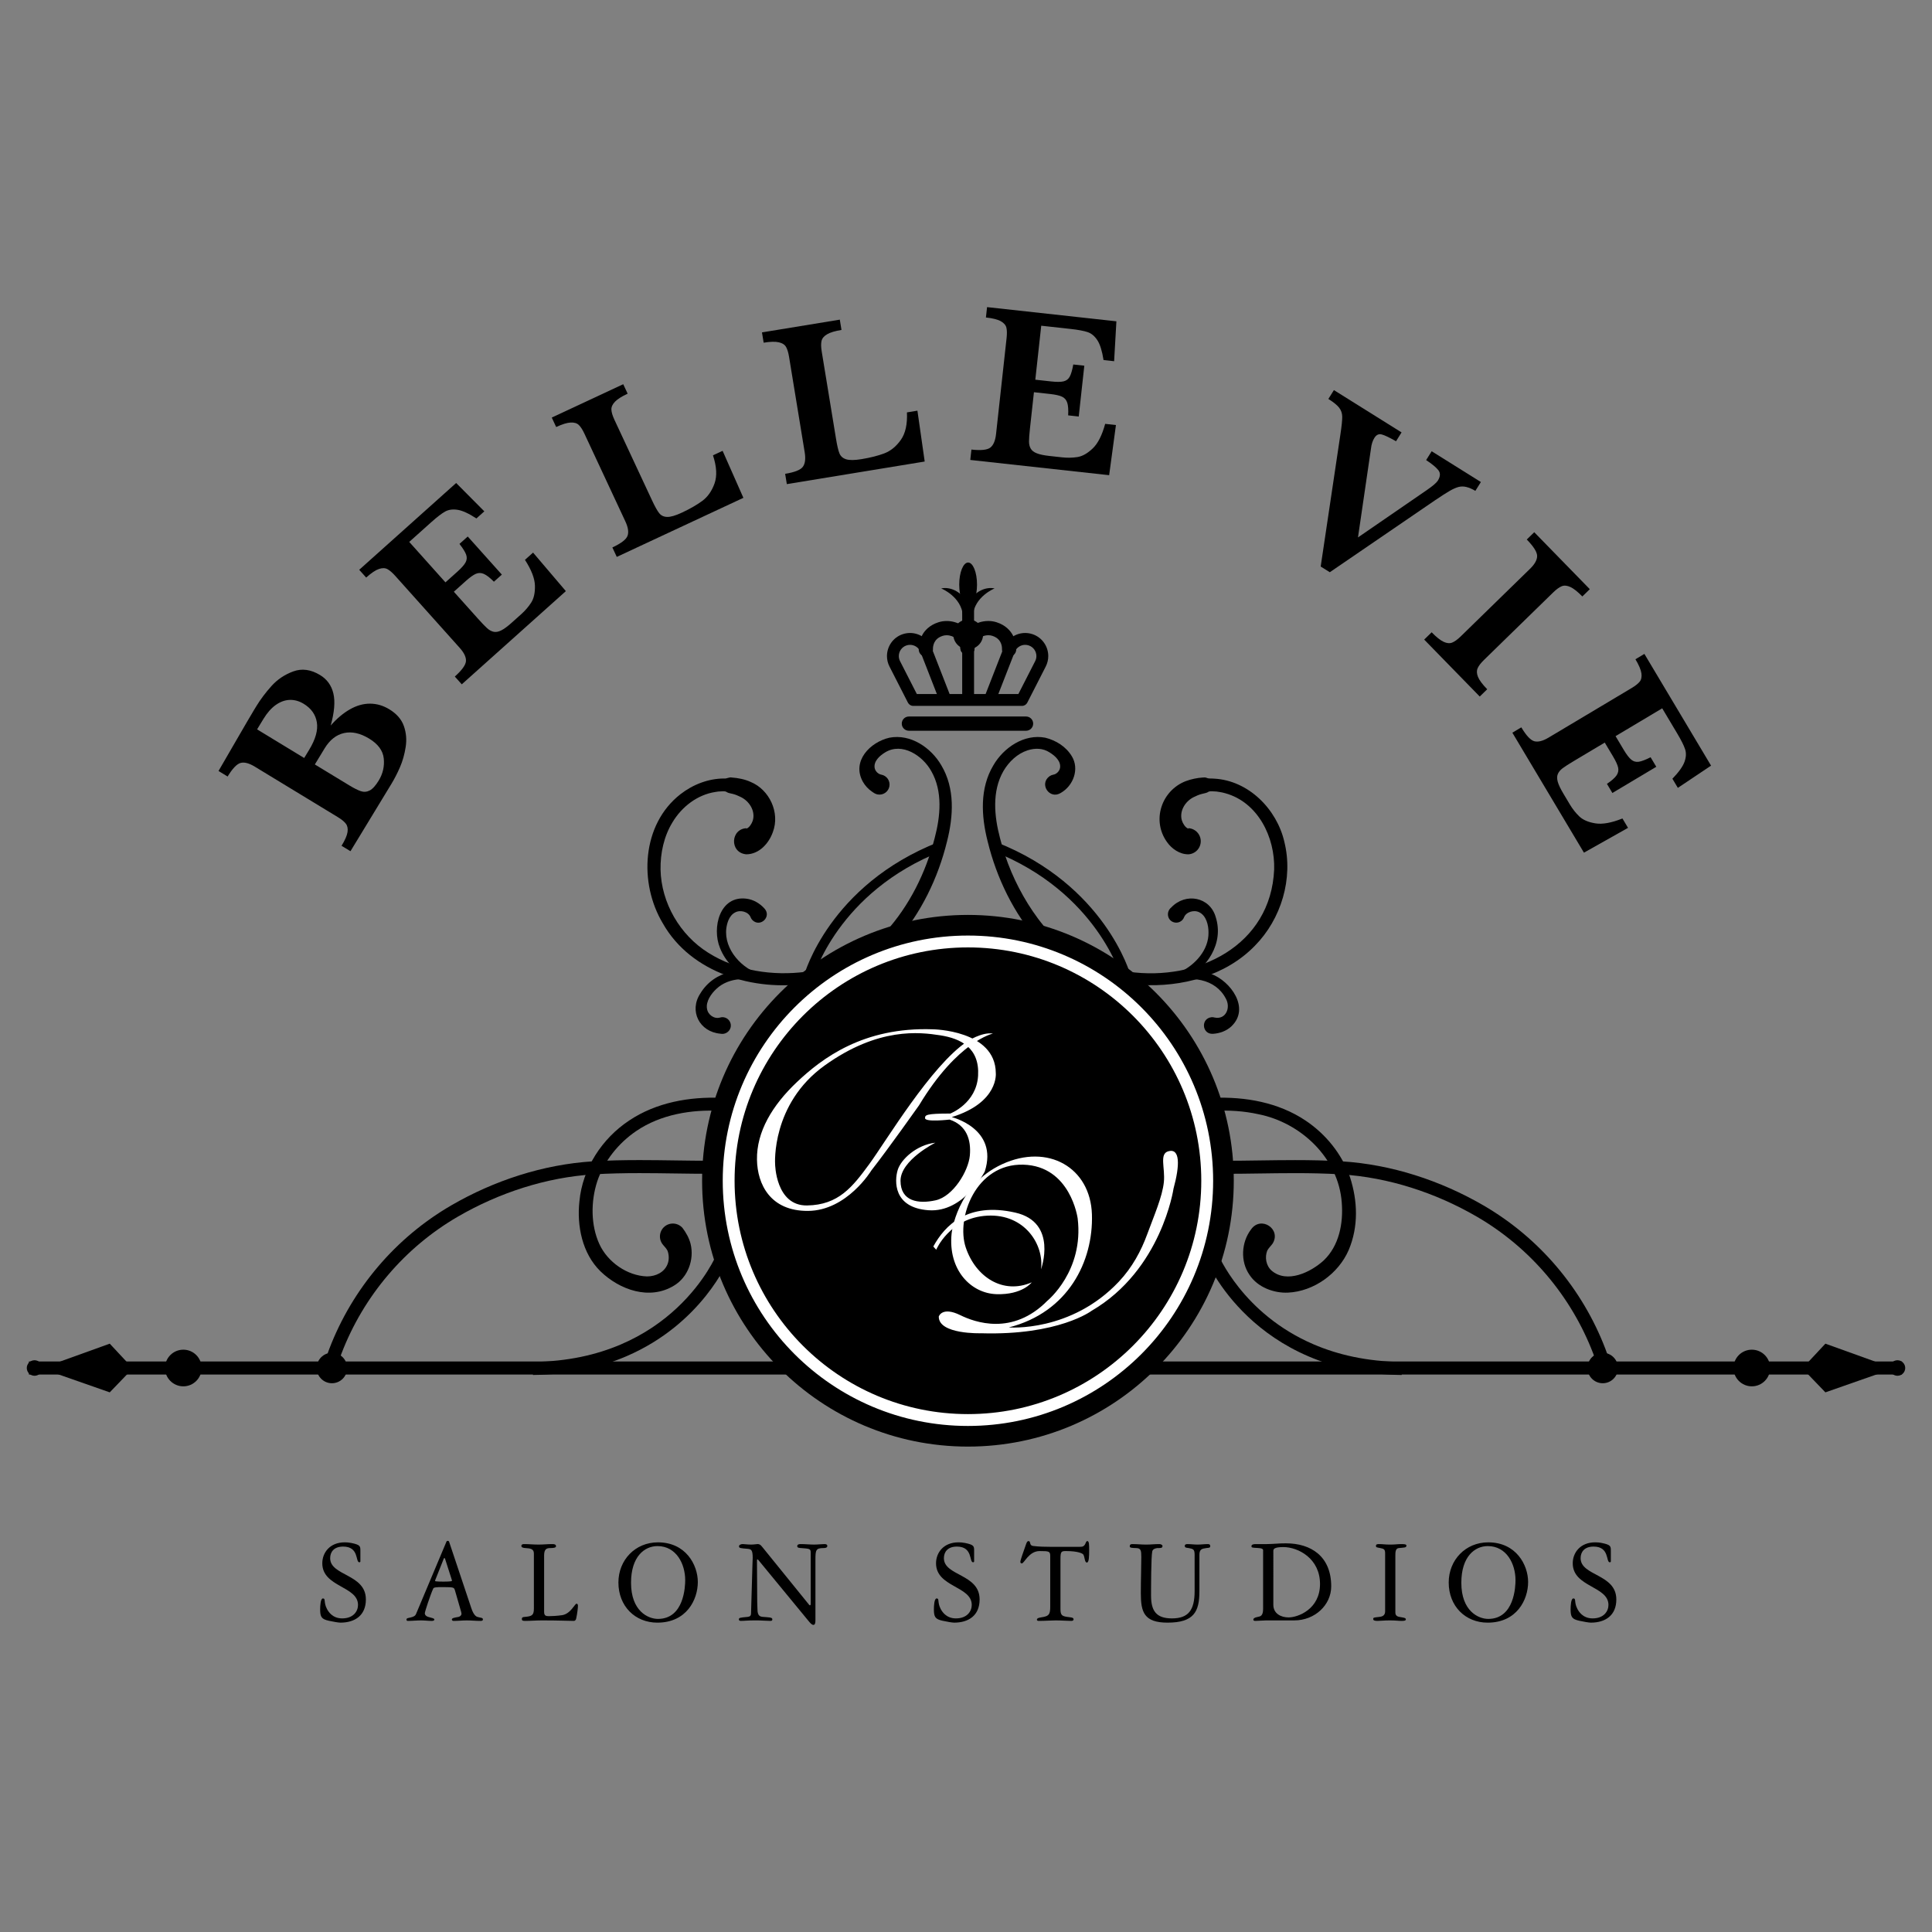 <?xml version="1.0" encoding="utf-8"?>
<!-- Generator: Adobe Illustrator 26.5.3, SVG Export Plug-In . SVG Version: 6.00 Build 0)  -->
<svg version="1.1" id="Layer_1" xmlns="http://www.w3.org/2000/svg" xmlns:xlink="http://www.w3.org/1999/xlink" x="0px" y="0px"
	 viewBox="0 0 1999.44 1999.44" style="enable-background:new 0 0 1999.44 1999.44;" xml:space="preserve">
<rect x="0" y="0" width="1999.44" height="1999.44" fill="#808080" stroke="none"/>
<style type="text/css">
	.st0{fill:#FFFFFF;}
</style>
<g>
	<g>
		<path d="M402.86,734.03c7.62,4.63,12.65,10.4,15.09,17.3c2.44,6.9,3.07,14.15,1.89,21.74c-1.18,7.59-3.14,14.53-5.86,20.81
			c-2.72,6.28-5.72,12.12-8.99,17.5l-42.28,69.54l-9.23-5.61c3.61-5.93,5.67-10.68,6.19-14.24c0.52-3.56-0.07-6.44-1.75-8.63
			c-1.69-2.19-4.47-4.47-8.35-6.83l-85.83-52.18c-6.02-3.66-10.96-4.94-14.84-3.84c-3.87,1.1-8.32,5.78-13.33,14.03l-9.42-5.73
			c5.81-10.01,11.33-19.54,16.56-28.59c5.23-9.05,9.54-16.49,12.95-22.31c3.4-5.82,5.81-9.89,7.22-12.21l2.3-3.78
			c4.31-7.09,9.54-14.07,15.68-20.93c6.14-6.86,13.69-11.94,22.65-15.23c8.96-3.29,18.21-2.02,27.77,3.79
			c7.15,4.35,11.73,10.68,13.72,18.99c2,8.31,1.08,19.38-2.75,33.21c6.3-7.19,12.91-12.76,19.85-16.72
			c6.94-3.95,13.88-5.92,20.82-5.9C389.86,728.23,396.51,730.17,402.86,734.03z M314.29,728.37c-4.68-2.84-9.47-4.19-14.37-4.04
			c-4.9,0.15-9.69,1.86-14.38,5.13c-4.68,3.27-9,8.14-12.94,14.62l-6.53,10.74l48.73,29.63l5.1-8.39
			c6.67-10.98,9.35-20.49,8.01-28.54C326.59,739.47,322.05,733.09,314.29,728.37z M382.06,764.39c-9.23-5.61-17.88-7.53-25.95-5.76
			c-8.08,1.77-14.81,7.08-20.2,15.94l-10.07,16.57l32.69,19.87l2.71,1.65c4.95,3.01,8.99,5.05,12.14,6.12
			c3.15,1.07,6.22,0.84,9.21-0.7c3-1.54,6.11-4.97,9.35-10.29c4.31-7.09,6.05-14.69,5.22-22.81
			C396.32,776.87,391.29,770,382.06,764.39z"/>
		<path d="M551.68,571.89l33.93,39.87l-107.72,96.45l-7.2-8.04c7.43-6.65,11.28-11.99,11.54-16c0.26-4.01-1.9-8.59-6.49-13.71
			l-66.69-74.48c-3.03-3.38-5.73-5.71-8.11-6.99c-2.38-1.28-5.32-1.33-8.81-0.15c-3.49,1.18-7.88,4.14-13.17,8.88l-7.2-8.04
			l100.32-89.82l29.16,29.34l-8.2,7.34c-7.95-5.17-14.44-8.15-19.49-8.93c-5.04-0.79-9.36-0.17-12.97,1.84
			c-3.6,2.02-8.41,5.72-14.41,11.09l-22.65,20.28L461,602.68l12.31-11.02c4.22-3.78,7.04-6.96,8.47-9.56
			c1.43-2.59,1.64-5.28,0.65-8.07c-0.99-2.78-3.3-6.49-6.92-11.13l8.56-7.66l35.3,39.43l-8.2,7.34c-4.15-4.16-7.63-6.84-10.43-8.06
			c-2.81-1.22-5.55-1.26-8.22-0.12c-2.68,1.14-6.13,3.6-10.35,7.37l-12.48,11.18l24.97,27.89c4.17,4.66,7.35,7.97,9.51,9.91
			c2.17,1.94,4.41,3.16,6.73,3.66c2.32,0.5,4.94,0.02,7.86-1.45c2.92-1.46,6.55-4.13,10.89-8.02l9.72-8.7
			c4.1-3.67,7.55-7.68,10.36-12.03c2.8-4.35,4.09-10.23,3.88-17.65c-0.22-7.42-3.65-16.28-10.32-26.6L551.68,571.89z"/>
		<path d="M747.83,466.57l21.5,48.63l-131.02,61.14l-4.57-9.78c9.04-4.22,14.27-8.21,15.68-11.98s0.66-8.77-2.25-15.01l-42.28-90.6
			c-1.95-4.18-3.9-7.22-5.84-9.12c-1.94-1.9-4.78-2.75-8.53-2.56c-3.74,0.19-8.72,1.74-14.94,4.64l-4.56-9.78l73.97-34.52l4.56,9.78
			c-6.14,2.87-10.51,5.64-13.09,8.31c-2.58,2.67-3.82,5.39-3.73,8.15c0.1,2.76,1.16,6.3,3.17,10.63l38.71,82.94
			c3.04,6.52,5.55,11.05,7.53,13.58c1.98,2.53,4.75,3.85,8.32,3.95c3.57,0.1,8.65-1.38,15.23-4.45c8.31-3.88,15.31-7.9,20.99-12.06
			c5.67-4.16,9.92-10.15,12.74-17.99c2.82-7.83,2.29-17.58-1.57-29.25L747.83,466.57z"/>
		<path d="M949.45,425.01l7.53,52.63L814.3,501.02l-1.75-10.65c9.84-1.61,15.95-4.04,18.33-7.29c2.38-3.24,3.01-8.26,1.9-15.06
			l-16.17-98.66c-0.75-4.55-1.8-8.01-3.15-10.36c-1.36-2.35-3.86-3.95-7.51-4.77c-3.65-0.83-8.87-0.69-15.64,0.42L788.57,344
			l80.55-13.2l1.75,10.65c-6.69,1.1-11.64,2.58-14.85,4.46c-3.21,1.87-5.14,4.15-5.79,6.84c-0.65,2.68-0.59,6.38,0.18,11.09
			l14.8,90.32c1.16,7.1,2.35,12.14,3.57,15.11c1.22,2.97,3.53,4.99,6.94,6.06c3.41,1.07,8.7,1.01,15.86-0.16
			c9.05-1.48,16.88-3.46,23.47-5.93c6.59-2.47,12.3-7.09,17.14-13.87c4.83-6.78,6.97-16.3,6.41-28.58L949.45,425.01z"/>
		<path d="M1154.89,439.89l-7.02,51.88L1004.15,476l1.18-10.73c9.91,1.09,16.45,0.39,19.62-2.1c3.16-2.49,5.12-7.15,5.87-13.99
			l10.91-99.38c0.49-4.51,0.42-8.08-0.21-10.71c-0.64-2.63-2.56-4.84-5.77-6.65c-3.22-1.81-8.35-3.1-15.41-3.87l1.18-10.73
			l133.85,14.69l-2.36,41.29l-10.95-1.2c-1.46-9.37-3.58-16.19-6.36-20.47c-2.78-4.28-6.13-7.09-10.03-8.42
			c-3.91-1.33-9.87-2.44-17.88-3.32l-30.22-3.32l-6.13,55.87l16.42,1.8c5.63,0.62,9.89,0.59,12.77-0.07c2.88-0.67,5.03-2.3,6.44-4.9
			c1.41-2.6,2.63-6.79,3.67-12.58l11.42,1.25l-5.77,52.61l-10.95-1.2c0.32-5.87,0-10.25-0.96-13.15c-0.97-2.9-2.77-4.97-5.4-6.2
			c-2.63-1.23-6.77-2.16-12.4-2.78l-16.66-1.83l-4.08,37.21c-0.68,6.22-1.02,10.79-1.02,13.7c0,2.91,0.59,5.4,1.77,7.45
			c1.18,2.06,3.29,3.69,6.33,4.88c3.04,1.2,7.45,2.12,13.24,2.75l12.97,1.42c5.47,0.6,10.76,0.49,15.87-0.32
			c5.11-0.82,10.35-3.78,15.73-8.9c5.38-5.12,9.68-13.59,12.91-25.44L1154.89,439.89z"/>
		<path d="M1526.86,508c-3.29-1.96-6.38-3.3-9.28-4.01c-2.9-0.71-5.66-0.7-8.27,0.02c-2.62,0.72-5.61,2.05-8.99,4
			c-3.38,1.95-8.41,5.17-15.08,9.67l-109.01,74.52l-9.44-5.9l20.44-136.97c1.28-8.52,1.9-14.54,1.85-18.08
			c-0.05-3.54-1.11-6.65-3.2-9.33c-2.08-2.69-5.8-5.7-11.14-9.05l5.73-9.15l70.02,43.79l-5.73,9.15c-6.8-3.88-11.73-6.23-14.8-7.04
			c-3.07-0.81-5.6,0.37-7.59,3.56c-1.87,2.98-3.05,6.68-3.54,11.07l-13.45,91.93l71.35-49.07c6.15-4.27,9.92-7.5,11.29-9.69
			c2.69-4.31,2.85-7.95,0.47-10.91c-2.38-2.96-6.57-6.42-12.58-10.36l5.73-9.15l50.94,31.86L1526.86,508z"/>
		<path d="M1531.4,720.85l-57.5-58.95l7.73-7.54c4.79,4.91,8.87,8.17,12.25,9.79c3.38,1.61,6.36,1.9,8.96,0.87
			c2.6-1.03,5.61-3.21,9.02-6.55l71.57-69.81c4.93-4.81,7.38-9.24,7.36-13.29c-0.02-4.05-3.59-9.73-10.72-17.04l7.73-7.54
			l57.5,58.95l-7.73,7.54c-4.79-4.91-8.89-8.16-12.29-9.75c-3.4-1.58-6.39-1.87-8.96-0.87c-2.57,1.01-5.57,3.17-8.98,6.51
			l-71.56,69.81c-3.25,3.17-5.44,6.02-6.56,8.57c-1.12,2.54-1.01,5.52,0.35,8.93c1.36,3.41,4.55,7.69,9.56,12.83L1531.4,720.85z"/>
		<path d="M1684.86,856.74l-45.62,25.69l-74.09-124.16l9.27-5.53c5.11,8.56,9.61,13.36,13.5,14.38c3.89,1.02,8.79-0.23,14.7-3.76
			l85.85-51.23c3.9-2.32,6.7-4.53,8.42-6.62c1.71-2.09,2.32-4.96,1.83-8.62c-0.5-3.66-2.56-8.53-6.2-14.63l9.27-5.53l69,115.63
			l-34.37,23.01l-5.64-9.46c6.59-6.81,10.76-12.62,12.49-17.42c1.74-4.8,1.96-9.16,0.67-13.08c-1.29-3.92-4-9.34-8.13-16.26
			l-15.58-26.11l-48.27,28.8l8.46,14.18c2.9,4.86,5.49,8.25,7.76,10.14c2.27,1.9,4.87,2.62,7.79,2.18c2.92-0.44,7.01-2,12.25-4.66
			l5.89,9.87l-45.44,27.12l-5.64-9.46c4.87-3.28,8.18-6.18,9.91-8.7c1.73-2.52,2.29-5.2,1.69-8.05c-0.61-2.85-2.36-6.7-5.26-11.57
			l-8.59-14.39l-32.15,19.18c-5.38,3.21-9.22,5.69-11.54,7.45c-2.32,1.76-3.95,3.73-4.88,5.91c-0.93,2.18-0.96,4.84-0.08,7.99
			c0.88,3.15,2.81,7.22,5.79,12.22l6.68,11.2c2.82,4.73,6.1,8.88,9.83,12.46c3.73,3.58,9.26,5.98,16.58,7.18
			c7.32,1.21,16.68-0.48,28.08-5.04L1684.86,856.74z"/>
		<polyline points="29.91,1422.51 1968.33,1422.51 1968.33,1409 29.91,1409 		"/>
		<polygon points="113.58,1440.96 137.44,1416.15 113.58,1390.57 42.65,1416.12 		"/>
		<path d="M208.67,1415.76c0,10.47-8.49,18.96-18.96,18.96c-10.47,0-18.96-8.49-18.96-18.96c0-10.47,8.49-18.96,18.96-18.96
			C200.18,1396.79,208.67,1405.28,208.67,1415.76z"/>
		<path d="M359.29,1415.76c0,8.7-7.06,15.76-15.76,15.76c-8.7,0-15.76-7.06-15.76-15.76c0-8.7,7.06-15.76,15.76-15.76
			C352.23,1400,359.29,1407.05,359.29,1415.76z"/>
		<path d="M43.78,1415.76c0,4.43-3.59,8.03-8.03,8.03c-4.43,0-8.03-3.59-8.03-8.03s3.59-8.03,8.03-8.03
			C40.18,1407.73,43.78,1411.32,43.78,1415.76z"/>
		<path d="M1971.72,1415.76c0,4.43-3.59,8.03-8.03,8.03c-4.43,0-8.03-3.59-8.03-8.03s3.59-8.03,8.03-8.03
			C1968.13,1407.73,1971.72,1411.32,1971.72,1415.76z"/>
		<polygon points="1889.11,1440.96 1865.25,1416.15 1889.11,1390.57 1960.04,1416.12 		"/>
		<path d="M1794.02,1415.76c0,10.47,8.49,18.96,18.96,18.96s18.96-8.49,18.96-18.96c0-10.47-8.49-18.96-18.96-18.96
			S1794.02,1405.28,1794.02,1415.76z"/>
		<path d="M735.81,1201.29c-24.39,0-49.1-0.71-73.88-0.71c-16.17,0-32.37,0.3-48.54,1.31c-51.3,3.22-102.01,19.86-146.19,45.46
			c-57.88,33.55-102.55,86.24-126.45,148.7c-1.96,5.12-3.77,10.32-5.35,15.54l12.92,3.92c1.48-4.87,3.18-9.77,5.04-14.63
			c22.8-59.58,65.44-109.86,120.61-141.84c42.5-24.64,91.33-40.61,140.26-43.67c15.77-0.99,31.69-1.29,47.7-1.29
			c24.52,0,49.23,0.71,73.88,0.71V1201.29z"/>
		<path d="M745.86,1149.66c-30.28-1.65-62.02,3.64-87.32,20.79c-18.46,12.52-33.33,31.01-40.47,52.22
			c-6.71,20.69-6.75,45.24,2.21,64.81c8.58,18.72,28.84,32.84,49.31,33.5c9.25-0.01,17.83-4.33,21.15-12.46
			c1.87-4.33,1.7-10.01,0.04-14.23c-1.11-2.12-2.6-3.67-4.47-5.86c-4.87-5.53-4.34-13.96,1.19-18.84
			c5.53-4.87,13.96-4.34,18.84,1.19c3.57,4.75,6.82,10.35,8.38,16.56c3.91,16.18-2.74,34.47-17.08,43.08
			c-25.47,15.65-56.47,4.36-76.16-14.68c-19.09-18.65-24.61-47.4-21.82-72.6c3.17-33.9,23.35-64.96,51.59-83.57
			c27.95-18.69,62.28-24.71,95.23-23.41C755.45,1136.76,754.88,1149.89,745.86,1149.66z"/>
		<path d="M741.61,1298.1l1.55,0.63L741.61,1298.1L741.61,1298.1l1.55,0.63L741.61,1298.1c-0.11,0.29-11.6,27.94-41,55.45
			c-14.7,13.77-33.86,27.52-58.38,37.95c-24.53,10.43-54.44,17.56-90.82,17.97l0.15,13.5c38.36-0.42,70.32-8.04,96.57-19.31
			c39.39-16.9,65.85-41.91,82.43-62.68c16.59-20.79,23.37-37.36,23.55-37.8L741.61,1298.1z"/>
		<path d="M836.38,1017.74c-55.98,8.48-121.16-10.48-150.4-62.12c-24.96-41.65-21.94-102.39,18.22-133.68
			c12.76-9.98,28.97-16.3,45.32-16.26c2.53,0.35,5.26-1.69,7.83-1.02c6.57,0.47,13.55,1.82,19.59,4.61
			c19.22,7.97,30.57,31.59,22.88,51.89c-4.02,11.47-14.01,22.85-27.37,22.98c-17.89-1.47-16.63-27.3,1.29-27.06
			c-1.36,0.02-1.06,0.02-1.53,0.2c-0.24,0.23,0.16,0.29,0.47,0.2c2.88-1.1,5.33-5.1,6.35-8.18c3.06-9.92-3.63-20.53-12.91-24.7
			c-2.49-1.24-5.2-2.35-7.95-3.02c-1.75-0.53-4.19-0.71-5.78-1.67c-1.92-1.44-4-0.96-6.02-0.91l-3.05,0.15l-3.03,0.47
			c-18.55,2.82-34.73,15.3-44.37,31.46c-8.86,14.47-12.58,31.9-12.32,48.8c0.7,34.47,20.11,67.9,49.41,86.14
			c29.46,18.71,66.87,24.24,101.21,19.65C842.25,1004.31,844.5,1016.14,836.38,1017.74z"/>
		<path d="M776.85,1014.67c-13.83-7.52-25.9-18.76-31.75-33.65c-8.5-20.73-0.43-54.6,27.56-50.94c6.88,0.89,13.51,4.62,18.48,10.15
			c7.71,8.43-4.33,20-12.45,12c-0.83-0.86-1.46-1.89-1.86-2.94c-2.26-5.76-10.77-8.04-16.18-4.92c-2.96,1.49-5.37,4.51-6.91,8.25
			c-8.44,21.81,7.46,44.43,27.27,53.4C786.88,1008.8,782.75,1017.5,776.85,1014.67z"/>
		<path d="M790.63,1017.51c-15.71-6.47-36.27-6.27-49.12,5.79c-5.5,5.01-11.16,13.16-9.83,20.62c0.88,6.26,7.49,10.95,13.45,9.16
			c4.55-1.42,9.38,1.12,10.8,5.67c2.05,6.46-3.89,12.43-10.37,11.03c-21.79-1.86-32.66-23.62-20.79-41.62
			c14.6-24.16,44.63-28.66,69.58-19.51C800.46,1011.14,796.71,1020.13,790.63,1017.51z"/>
		<path d="M841.75,1011.64l-0.59-0.16L841.75,1011.64L841.75,1011.64l-0.59-0.16L841.75,1011.64c0.08-0.3,6.4-22.52,26.15-49.87
			c19.77-27.36,52.88-59.85,106.9-81.09c2.52-0.99,3.77-3.84,2.77-6.37c-0.99-2.52-3.84-3.77-6.37-2.77
			c-56.4,22.15-91.19,56.42-111.76,85.15c-20.59,28.74-27.05,51.93-27.17,52.32c-0.72,2.61,0.81,5.32,3.42,6.04
			C838.32,1015.78,841.03,1014.25,841.75,1011.64z"/>
		<path d="M916.51,964.48c24.71-27.24,41.63-61.48,50.75-97.01c6.02-22.63,8.53-48.56-3.49-69.46
			c-8.97-16.16-30.27-30.04-47.67-19.39c-5.69,3.43-12.11,9.19-10.91,16.15c0.61,3.36,3.66,6.35,6.78,6.9
			c5.67,0.99,9.47,6.38,8.48,12.05c-0.99,5.67-6.38,9.47-12.05,8.48c-2.25-0.32-4.15-1.65-5.92-2.9c-4.07-2.75-7.25-6.32-9.54-10.37
			c-11.69-21.16,7.48-40.87,27.48-45.47c22.04-4.28,43.24,10.45,53.71,28.49c14.35,23.92,12.54,52.78,6,78.67
			c-9.31,38.16-27.01,74.57-53,104.21C920.14,981.91,909.57,971.74,916.51,964.48z"/>
		<path d="M1642.93,1415.76c0,8.7,7.06,15.76,15.76,15.76c8.7,0,15.76-7.06,15.76-15.76c0-8.7-7.06-15.76-15.76-15.76
			C1649.98,1400,1642.93,1407.05,1642.93,1415.76z"/>
		<path d="M1266.41,1214.8c24.65,0,49.36-0.71,73.88-0.71c16,0,31.92,0.3,47.7,1.29c48.94,3.05,97.77,19.02,140.26,43.67
			c55.17,31.98,97.81,82.26,120.61,141.84c1.86,4.86,3.56,9.76,5.04,14.63l12.92-3.92c-1.58-5.22-3.39-10.42-5.35-15.54
			c-23.9-62.46-68.57-115.14-126.45-148.7c-44.19-25.61-94.89-42.25-146.19-45.46c-16.17-1.01-32.37-1.31-48.54-1.31
			c-24.78,0-49.49,0.71-73.88,0.71V1214.8z"/>
		<path d="M1255.74,1136.17c32.95-1.31,67.28,4.71,95.23,23.41c21.03,14.01,37.92,34.8,46.19,58.77c7.9,24.43,8.9,51.01-1.4,75.35
			c-10.55,24.36-36,42.81-62.89,44.05c-14.37,0.66-31.24-5.38-39.79-18.43c-9.59-13.88-8.46-33.78,1.64-46.97
			c10.09-14.5,31.53-0.51,22.38,14.55c-1.84,2.62-4.4,4.87-5.64,7.4c-2.67,6.84-1.28,15.5,4.48,20.64
			c15.83,13.62,40.45,1.87,53.97-10.51c15.87-15.11,20.42-38.23,18.68-59.91c-3.32-45.99-42.31-82.81-86.45-91.46
			c-14.88-3.28-30.34-4.24-45.74-3.4C1247.42,1149.93,1246.69,1136.77,1255.74,1136.17z"/>
		<path d="M1248.1,1303.19c0.25,0.57,12.2,29.88,43.54,59.53c15.66,14.81,36.19,29.69,62.45,40.95
			c26.25,11.26,58.21,18.89,96.57,19.31l0.15-13.5c-36.66-0.41-66.76-7.65-91.39-18.22c-36.94-15.85-61.67-39.24-77.2-58.7
			c-7.76-9.72-13.21-18.44-16.69-24.68c-1.74-3.12-2.99-5.62-3.79-7.31c-0.4-0.85-0.69-1.49-0.88-1.91l-0.2-0.46l-0.04-0.1l0-0.01
			L1248.1,1303.19z"/>
		<path d="M1168.01,1005.66c71.5,10.08,147.2-27.08,150.62-105.79c1.06-33.41-16.79-69.7-50.68-78.97
			c-1.75-0.51-4.22-1.09-6.01-1.29l-3.03-0.47l-3.05-0.15c-2.02-0.05-4.1-0.52-6.02,0.91c-1.62,0.87-4.02,1.2-5.78,1.67
			c-3.2,0.76-6.27,2.14-9.17,3.61c-8.65,4.54-14.61,14.63-11.69,24.11c1.02,3.08,3.47,7.08,6.35,8.18c0.54,0.17,0.76-0.16,0.22-0.3
			c-0.3-0.04,0.04-0.1-1.29-0.09c7.47-0.36,13.82,5.41,14.17,12.88s-5.41,13.82-12.88,14.17c-8.94,0.03-17.1-5.76-21.88-12.47
			c-16.4-22.6-5.81-53.6,19.32-63.28c5.64-2.08,11.7-3.36,17.66-3.73c1.28-0.19,2.61-0.15,3.94,0.37c2.58,1.08,5.06,0.47,7.7,0.8
			c35.6,1.86,64.91,31.61,72.66,65.35c9.46,37.96-3.22,79.98-30.5,107.61c-30.44,31.34-75.9,43.06-118.44,40.5
			c-4.79-0.31-9.34-0.71-14.39-1.54c-3.34-0.55-5.61-3.71-5.06-7.05C1161.34,1007.28,1164.63,1005.01,1168.01,1005.66z"/>
		<path d="M1221.32,1005.96c15.6-7.37,29.64-22.91,29.37-40.85c0.05-7.63-2.3-17.17-9.12-20.75c-5.41-3.11-13.92-0.84-16.18,4.92
			c-1.69,4.47-6.68,6.72-11.14,5.03c-6.46-2.42-7.4-10.9-2.16-15.13c14.9-15.76,40.13-11,46.08,9.96c8.65,27.36-9,53.16-32.8,65.52
			C1219.41,1017.51,1215.29,1008.68,1221.32,1005.96z"/>
		<path d="M1207.88,1008.65c14.68-5.08,30.89-6.36,45.61-0.71c20.09,7.43,40.47,35.4,21.05,54.07c-5.03,4.84-12.02,7.44-19.21,7.89
			c-11.4,0.7-12.91-15.77-1.6-17.18c1.16-0.11,2.32,0.03,3.37,0.35c11.53,2.42,16.96-10.3,11.4-19.84
			c-10.69-20.57-37.07-24.19-57.01-15.68C1205.46,1020.02,1201.81,1011.09,1207.88,1008.65z"/>
		<path d="M1169.93,1009.01c-0.11-0.39-6.58-23.58-27.17-52.32c-20.57-28.73-55.35-63-111.76-85.15c-2.52-0.99-5.37,0.25-6.37,2.77
			c-0.99,2.52,0.25,5.37,2.77,6.37c54.44,21.4,87.65,54.24,107.36,81.73c9.85,13.74,16.3,26.14,20.27,35.07
			c1.99,4.46,3.35,8.05,4.22,10.5c0.43,1.22,0.74,2.16,0.93,2.79c0.1,0.31,0.17,0.54,0.21,0.69l0.05,0.16l0.01,0.03l0.58-0.16
			l-0.58,0.16l0,0l0.58-0.16l-0.58,0.16c0.72,2.61,3.43,4.14,6.04,3.42C1169.13,1014.33,1170.66,1011.63,1169.93,1009.01z"/>
		<path d="M1075.09,974.83c-25.99-29.64-43.68-66.05-53-104.21c-6.55-25.89-8.36-54.75,6-78.67c10.46-18.04,31.66-32.77,53.71-28.49
			c11.05,2.76,21.43,9.16,27.49,19.27c7.93,13.09,1.57,30.43-11.42,37.83c-11.66,7.37-22.83-9.21-11.67-17.26
			c1.25-0.84,2.66-1.39,4.05-1.63c3.12-0.54,6.17-3.53,6.78-6.9c1.2-6.96-5.22-12.71-10.91-16.15c-6.71-4.35-14.76-4.64-22.55-2.13
			c-10.52,3.36-19.39,11.65-25.13,21.51c-12.02,20.91-9.51,46.83-3.49,69.46c6.01,23.94,15.84,46.95,28.85,67.91
			c6.44,10.27,13.79,20.48,22.04,29.25C1092.5,971.8,1082.03,981.92,1075.09,974.83z"/>
		<circle cx="1001.73" cy="1221.97" r="275.12"/>
		<path class="st0" d="M1249.35,1221.97h-6.14c0,66.7-27.02,127.04-70.73,170.76c-43.72,43.71-104.05,70.73-170.76,70.73
			c-66.7,0-127.04-27.02-170.76-70.73c-43.71-43.72-70.73-104.05-70.73-170.76c0-66.7,27.02-127.04,70.73-170.76
			c43.72-43.71,104.05-70.73,170.76-70.73c66.7,0,127.04,27.02,170.76,70.73c43.71,43.72,70.73,104.05,70.73,170.76H1249.35h6.14
			c0-140.15-113.61-253.76-253.76-253.76c-140.15,0-253.76,113.61-253.76,253.76c0,140.15,113.61,253.76,253.76,253.76
			c140.15,0,253.76-113.61,253.76-253.76H1249.35z"/>
		<path d="M940.61,756.25h121.26c4.07,0,7.37-3.3,7.37-7.37s-3.3-7.37-7.37-7.37H940.61c-4.07,0-7.37,3.3-7.37,7.37
			S936.54,756.25,940.61,756.25"/>
		<path d="M1031.06,723.69l19.24-49.33l-5.72-2.23l5.66,2.36c0.93-2.23,2.45-3.99,4.33-5.23c1.88-1.23,4.11-1.91,6.38-1.91
			c1.23,0,2.47,0.19,3.71,0.61c2.48,0.84,4.42,2.37,5.79,4.32c1.37,1.95,2.12,4.31,2.12,6.7c0,1.76-0.4,3.54-1.28,5.26l-17.37,34.02
			H948.84l-17.37-34.02c-0.88-1.72-1.27-3.5-1.28-5.26c0-2.39,0.75-4.75,2.12-6.7c1.37-1.95,3.3-3.48,5.79-4.32l-1.96-5.82v6.14h0
			c0.68,0,1.31-0.1,1.96-0.32c1.24-0.42,2.48-0.61,3.71-0.61c2.27,0,4.5,0.68,6.38,1.91c1.88,1.24,3.4,3,4.33,5.23l5.66-2.36
			l-5.72,2.23l19.24,49.33c1.23,3.16,4.79,4.72,7.95,3.49c3.16-1.23,4.72-4.79,3.49-7.95L963.9,669.9l-0.05-0.13
			c-1.89-4.54-5.07-8.24-8.93-10.77c-3.86-2.53-8.41-3.92-13.11-3.92c-2.54,0-5.11,0.41-7.63,1.25l1.96,5.82v-6.14h0
			c-0.68,0-1.31,0.1-1.96,0.32c-5.02,1.69-9.13,4.91-11.92,8.91c-2.8,4-4.34,8.79-4.34,13.74c0,3.64,0.84,7.37,2.62,10.84
			l19.08,37.36c1.05,2.06,3.16,3.35,5.47,3.35h112.59c2.31,0,4.42-1.29,5.47-3.35l19.08-37.36c1.77-3.47,2.62-7.2,2.62-10.84
			c0-4.95-1.54-9.74-4.34-13.74c-2.79-4-6.9-7.22-11.92-8.91c-2.51-0.85-5.09-1.25-7.63-1.25c-4.71,0-9.25,1.39-13.11,3.92
			c-3.86,2.53-7.03,6.22-8.93,10.77l-0.05,0.13l-19.24,49.33c-1.23,3.16,0.33,6.72,3.49,7.95
			C1026.27,728.41,1029.83,726.85,1031.06,723.69z"/>
		<path d="M995.78,614.53v107.1c0,3.39,2.75,6.14,6.14,6.14s6.14-2.75,6.14-6.14v-107.1c0-3.39-2.75-6.14-6.14-6.14
			S995.78,611.14,995.78,614.53"/>
		<path d="M965.52,671.5l-4.36,0.38l4.37-0.29L965.52,671.5l-4.36,0.38l4.37-0.29v0l-0.01-0.32c-0.02-0.98,0.2-3.83,1.51-6.4
			c0.65-1.3,1.54-2.56,2.85-3.72c1.32-1.16,3.1-2.26,5.76-3.12c1.26-0.4,2.64-0.61,4.08-0.61c3.54-0.02,7.31,1.34,9.91,3.61
			c1.31,1.13,2.35,2.47,3.08,4.02c0.73,1.55,1.17,3.33,1.17,5.53c0,4.07,3.3,7.37,7.37,7.37s7.37-3.3,7.37-7.37
			c0-4.27-0.92-8.3-2.58-11.81c-2.49-5.28-6.54-9.33-11.16-12.01c-4.63-2.68-9.87-4.07-15.15-4.08c-2.87,0-5.77,0.42-8.57,1.32
			c-4.45,1.42-8.15,3.57-11.02,6.1c-4.33,3.81-6.71,8.38-7.93,12.24c-1.23,3.88-1.41,7.13-1.42,8.94c0,0.79,0.04,1.31,0.05,1.5
			c0.35,4.05,3.92,7.06,7.97,6.71C962.87,679.12,965.87,675.56,965.52,671.5z"/>
		<path d="M1051.67,672.76c0.02-0.18,0.05-0.71,0.05-1.5c-0.02-2.41-0.3-7.4-3.06-12.98c-1.38-2.77-3.41-5.66-6.29-8.2
			c-2.87-2.54-6.56-4.68-11.02-6.1c-2.8-0.9-5.7-1.31-8.57-1.32c-7.04,0.02-14.02,2.45-19.55,7.21c-2.75,2.38-5.11,5.37-6.76,8.88
			c-1.66,3.51-2.58,7.53-2.58,11.81c0,4.07,3.3,7.37,7.37,7.37c4.07,0,7.37-3.3,7.37-7.37c0-2.2,0.45-3.98,1.17-5.53
			c1.09-2.31,2.9-4.19,5.22-5.54c2.31-1.35,5.11-2.09,7.76-2.09c1.44,0,2.83,0.21,4.08,0.61c2.67,0.86,4.44,1.96,5.76,3.12
			c1.96,1.73,3.01,3.73,3.64,5.67c0.62,1.92,0.72,3.73,0.72,4.45l-0.01,0.31l0,0.02l4.39,0.29l-4.38-0.38l-0.01,0.09l4.39,0.29
			l-4.38-0.38c-0.35,4.05,2.65,7.62,6.71,7.97C1047.75,679.82,1051.32,676.82,1051.67,672.76z"/>
		<circle cx="1001.99" cy="656.48" r="15.45"/>
		<path d="M1006.78,637.15c1.7-19.86,22.51-28.18,22.51-28.18s-13.43-3.78-25.15,11.35L1006.78,637.15z"/>
		<path d="M996.57,637.15c-1.7-19.86-22.51-28.18-22.51-28.18s13.43-3.78,25.15,11.35L996.57,637.15z"/>
		<ellipse cx="1001.92" cy="605" rx="9.21" ry="22.84"/>
		<path class="st0" d="M1027.61,1069.64c0,0-36.42,7.73-76.52,74.32c0,0-32.01,45.25-49.3,67.33c0,0-25.17,41.64-65.64,41.88
			c-38.92,0.23-52.34-27.59-52.75-52.99c-0.47-28.84,15.75-56.22,41.5-80.5c25.75-24.28,68.43-57.02,140.54-54.45
			c0,0,64.75,0.74,65.12,45.25c0,0,3.31,30.54-45.62,45.62c0,0,48.56,11.77,34.21,56.29c0,0-21.34,42.68-58.13,40.1
			c-36.79-2.58-35.32-30.54-32.01-41.57c3.31-11.04,19.5-26.12,39-28.33c0,0-36.05,18.03-36.05,39.36s18.39,24.28,36.42,20.23
			c18.03-4.05,33.85-30.17,35.32-46.35c1.47-16.19-3.31-31.27-20.97-37.16c0,0-25.31,2.94-25.38-1.47
			c-0.05-3.21,0.74-4.78,26.12-4.78c0,0,27.12-10.39,28.76-39.23c1.64-28.84-18.05-38.45-39.15-41.73
			c-21.1-3.28-64.01-8.67-119.57,31.18c-55.57,39.86-51.35,101.99-51.35,101.99s0.47,43.37,33.06,42.91
			c32.59-0.47,47.13-19.23,64.47-42.91c17.35-23.68,63.77-101.75,101.28-126.84C1000.97,1077.79,1016.03,1067.82,1027.61,1069.64z"
			/>
		<path class="st0" d="M968.89,1293.36c0,0,13.97-33.27,52.9-35.27c38.93-2,58.89,30.28,55.56,55.56c0,0,17.86-48.69-26.76-58.75
			c-49.22-11.1-72.72,13.17-84.7,35.13L968.89,1293.36z"/>
		<path class="st0" d="M1067.75,1327.12c0,0-9.55,12.99-36.31,12.23s-50.45-25.22-46.63-62.68c0,0,4.97-50.07,52.36-71.85
			c47.39-21.78,91.34,3.44,92.87,51.98c1.53,48.54-24.46,101.28-85.99,116.95c0,0,64.21,5.35,113.89-47.39
			c13.9-14.76,23.05-31.91,29.28-48.93c6.99-19.09,15.75-38.88,17.28-54.19c1.46-14.58-4.96-29.17,4.65-31.79
			c12.22-3.34,11.98,14.29,5.35,38.6c0,0-12.3,84.19-84.79,126.51c0,0-33.99,25.67-114.46,23.24c0,0-44.05,1.39-43.7-17.34
			c0,0,3.33-10.69,22.28-1.38c14.88,7.31,54.04,21.67,90.1-14.92c0,0,37.98-30.74,31.35-85.26c0,0-7.25-54.26-56.32-55.57
			c-49.08-1.31-69.7,55.08-59.52,85.62C1009.63,1321.48,1037.9,1340.07,1067.75,1327.12z"/>
		<path d="M372.99,1615.79c0,0.52-0.37,1.03-1.11,1.03c-4.19,0,0-16.26-16.76-16.26c-9.61,0-13.43,5.68-13.43,12
			c0,18.58,36.96,16.13,36.96,42.72c0,16.65-11.46,24-26.37,24c-2.09,0-7.76-1.03-11.95-1.94c-7.64-1.68-9-4-9-11.87
			c0-3.48,0.37-11.23,2.83-11.23c3.2,0,0.49,3.74,4.19,10.84c1.23,2.32,5.42,9.81,15.77,9.81c11.7,0,16.39-7.49,16.39-13.94
			c0-19.62-36.96-18.32-36.96-43.1c0-10.84,7.64-21.68,23.28-21.68c1.73,0,4.19,0.13,6.66,0.64c9.48,1.93,9.48,3.35,9.48,8.26
			V1615.79z"/>
		<path d="M470.82,1645.86c-0.99-3.22-1.48-3.22-11.58-3.35c-8.38-0.13-10.35,0.39-10.84,1.42c-2.96,6.32-8.75,24.13-8.75,25.55
			c0,2.58,2.59,3.61,3.57,3.87c3.82,1.03,6.28,1.55,6.28,2.58c0,1.55-1.97,1.55-2.83,1.55c-3.33,0-7.27-0.52-10.84-0.52
			c-4.68,0-9.48,0.52-13.68,0.52c-0.99,0-1.48-0.39-1.48-1.55c0-1.68,3.2-1.42,6.28-2.58c2.46-0.9,3.08-1.81,3.7-3.23l31.42-74.72
			c0.25-0.52,0.74-0.77,1.23-0.77c0.74,0,1.36,0.39,1.48,0.9l22.92,68.53c2.34,7.1,4.8,8.77,6.41,9.29
			c3.33,1.03,5.67,0.64,5.67,2.58c0,1.29-0.99,1.55-2.46,1.55c-5.3,0-9.48-0.52-14.29-0.52c-4.56,0-8.87,0.52-13.68,0.52
			c-1.23,0-1.72-0.9-1.72-1.42c0-1.55,2.46-1.93,6.9-2.71c0.74-0.13,3.08-1.16,3.08-3.36c0-0.9-0.49-2.19-0.74-3.22L470.82,1645.86z
			 M450.99,1633.86c-0.25,0.77-0.74,1.55-0.74,2.32c0,0.64,7.88,0.64,8.87,0.64c0.74,0,8.62,0,8.62-0.77c0-0.64-0.24-1.29-0.61-2.45
			l-6.53-20.39c-0.12-0.26-0.24-0.77-0.74-0.77c-0.25,0-0.49,0.26-0.62,0.64L450.99,1633.86z"/>
		<path d="M552.51,1607.66c0-4.52-3.33-5.29-8.5-5.55c-2.22-0.13-4.44-0.52-4.44-2.19c0-1.81,1.85-1.94,2.96-1.94
			c4.93,0,9.24,0.52,14.91,0.52c4.68,0,9.24-0.52,13.92-0.52c2.34,0,4.07,0.26,4.07,2.32c0,1.55-3.21,1.81-6.16,1.81
			c-3.45,0-6.16,1.03-6.16,7.49v58.46c0,4.13,1.85,4.52,4.93,4.52c2.71,0,8.5-0.26,13.68-1.03c8.75-1.29,13.18-11.87,14.91-11.87
			c1.23,0,1.48,1.16,1.48,2.19c0,1.81-0.62,7.87-1.85,13.29c-0.49,2.07-1.85,2.32-2.46,2.32c-6.53,0-14.29-0.52-32.9-0.52
			c-5.91,0-11.7,0.52-17.62,0.52c-2.96,0-3.2-0.77-3.2-2.06c0-1.81,1.48-1.93,2.83-2.06c7.27-0.64,9.61-1.42,9.61-8.65V1607.66z"/>
		<path d="M680.9,1596.18c28.95,0,41.28,23.49,41.28,41.04c0,18.33-11.7,42.07-41.89,42.07c-22.92,0-40.29-16.91-40.29-41.56
			C640,1614.5,657.37,1596.18,680.9,1596.18z M680.9,1675.42c27.11,0,28.22-33.68,28.22-40.13c0-16.65-9.12-35.23-28.71-35.23
			c-13.31,0-27.35,10.71-27.35,37.94C653.06,1667.41,670.8,1675.42,680.9,1675.42z"/>
		<path d="M838.98,1606.37c0-3.74-1.85-3.61-9.86-4.26c-1.6-0.13-4.06-0.13-4.06-1.94c0-2.06,2.22-2.19,3.69-2.19
			c4.56,0,9.24,0.52,13.8,0.52c3.57,0,8.26-0.52,10.84-0.52c1.35,0,2.83,0.39,2.83,2.06c-0.25,1.68-1.72,2.07-4.19,2.07
			c-7.76,0-8.13,2.32-8.13,12v62.59c0,2.45-0.25,4.91-2.1,4.91c-1.6,0-3.2-1.81-4.68-3.61l-52.37-63.63
			c-0.24-0.26-0.61-0.52-0.98-0.52c-0.37,0-0.37,0.64-0.37,2.45l0.25,41.43c0,3.22,0.25,5.03,0.25,7.74c0,6.97,2.83,7.61,5.79,7.87
			c6.04,0.52,9.61,0.39,9.61,2.45c0,1.68-1.11,1.68-2.34,1.68c-3.94,0-9-0.52-14.29-0.52c-10.23,0-11.95,0.52-15.77,0.52
			c-0.86,0-2.22-0.13-2.22-1.42c0-1.81,0.62-1.93,9-2.71c2.58-0.26,3.57-1.42,3.57-3.49l1.48-50.98c0.12-2.97,0.25-5.68,0.25-6.58
			c0-8.65-1.72-9.03-5.42-9.42c-7.27-0.64-8.75-0.64-8.75-2.58c0-1.42,1.85-2.32,3.82-2.32c1.73,0,4.56,0.52,8.63,0.52
			c3.57,0,5.3-0.52,6.78-0.52c2.71,0,3.94,1.94,4.93,3.1l48.3,59.62c0.25,0.26,0.37,0.64,0.99,0.64c0.86,0,0.74-1.42,0.74-3.49
			V1606.37z"/>
		<path d="M1008.15,1615.79c0,0.52-0.37,1.03-1.11,1.03c-4.19,0,0-16.26-16.76-16.26c-9.61,0-13.43,5.68-13.43,12
			c0,18.58,36.96,16.13,36.96,42.72c0,16.65-11.46,24-26.37,24c-2.09,0-7.76-1.03-11.95-1.94c-7.64-1.68-9-4-9-11.87
			c0-3.48,0.37-11.23,2.83-11.23c3.2,0,0.49,3.74,4.19,10.84c1.23,2.32,5.42,9.81,15.77,9.81c11.7,0,16.39-7.49,16.39-13.94
			c0-19.62-36.96-18.32-36.96-43.1c0-10.84,7.64-21.68,23.28-21.68c1.73,0,4.19,0.13,6.66,0.64c9.48,1.93,9.48,3.35,9.48,8.26
			V1615.79z"/>
		<path d="M1114.49,1600.82c1.72,0,3.45,0.13,5.17-0.13c4.31-0.77,3.45-5.81,5.67-5.81c1.85,0,1.85,4.13,1.85,9.55
			c0,5.94-0.12,12.65-2.34,12.65c-2.46,0-2.1-5.68-3.7-8.26c-0.74-1.16-5.54-3.61-17.86-3.61c-4.93,0-5.79,0.39-5.79,8.26v52.01
			c0,6.07,1.72,7.1,7.02,7.87c3.33,0.52,6.53,0.39,6.53,2.45c0,1.68-1.85,1.68-2.58,1.68c-3.7,0-10.47-0.52-15.9-0.52
			c-5.05,0-10.97,0.52-17.37,0.52c-0.62,0-2.1,0-2.1-1.29c0-2.06,3.94-2.19,7.02-2.84c5.54-1.16,6.78-3.1,6.78-10.71v-51.88
			c0-5.29-0.86-5.55-10.97-5.55c-11.21,0-15.89,12.78-18.48,12.78c-1.23,0-1.48-1.03-1.48-1.68c0-1.68,3.69-11.87,5.05-15.74
			c1.23-3.49,1.73-5.68,3.45-5.68c2.59,0,0.37,4.39,4.56,5.03c6.16,0.77,12.2,0.9,18.24,0.9H1114.49z"/>
		<path d="M1236.34,1609.34c0-6.07-1.48-6.32-6.04-7.23c-1.97-0.39-4.19,0-4.19-2.45c0-1.03,1.11-1.68,2.59-1.68
			c3.45,0,7.15,0.52,10.6,0.52c3.57,0,7.27-0.52,10.84-0.52c1.73,0,2.34,0.9,2.34,2.06c0,2.07-1.6,1.68-4.07,2.07
			c-4.44,0.65-7.14,1.03-7.14,7.1v37.68c0,21.04-5.67,32.39-33.02,32.39c-24.39,0-27.6-11.1-27.6-30.33
			c0-15.23,0.49-26.58,0.49-37.81c0-6.45-0.49-8.9-5.18-9.03c-3.94-0.13-6.78-0.13-6.78-1.68c0-1.81,0.74-2.45,2.71-2.45
			c5.18,0,9.12,0.52,14.29,0.52c5.42,0,7.89-0.52,13.8-0.52c0.74,0,3.08,0.52,3.08,1.94c0,2.19-1.48,2.19-5.42,2.19
			c-2.1,0.26-4.68,1.03-5.18,3.48c-1.23,5.81-1.23,38.59-1.23,45.81c0,15.74,5.42,23.49,21.56,23.49c17.13,0,23.53-8.52,23.53-28.39
			V1609.34z"/>
		<path d="M1310.4,1676.96c-1.72,0-3.82,0.13-5.79,0.26c-1.97,0.13-3.82,0.26-5.3,0.26c-0.62,0-2.22,0-2.22-1.29
			c0-1.03,0.86-2.19,4.56-2.84c2.71-0.52,5.55-0.9,5.55-8.39v-60.65c0-2.45-5.18-2.19-8.38-2.45c-2.83-0.26-3.69-0.26-3.69-1.68
			c0-2.19,3.33-2.19,4.8-2.19h11.21c3.08,0,6.04-0.26,9.12-0.39c3.2-0.26,6.66-0.39,10.6-0.39c25.87,0,46.82,13.42,46.82,44.52
			c0,19.36-17,35.23-38.19,35.23H1310.4z M1317.79,1660.83c0,9.03,7.76,13.04,15.77,13.04c9.61,0,32.53-8.39,32.53-34.59
			c0-26.46-22.67-38.2-37.95-38.2c-10.1,0-10.35,2.32-10.35,4.13V1660.83z"/>
		<path d="M1444.08,1668.96c0,3.48,2.83,4.13,4.19,4.39c3.94,0.77,6.65,0.77,6.65,2.58c0,1.42-2.22,1.55-4.56,1.55
			c-3.2,0-5.79-0.52-12.07-0.52c-6.04,0-9.49,0.52-12.57,0.52c-2.83,0-4.56-0.39-4.56-1.93c0-1.68,0.74-1.55,6.28-2.19
			c2.22-0.26,6.04-0.9,6.04-5.68v-60.14c0-4.13-1.35-4.77-4.93-5.42c-3.57-0.77-4.56-0.52-4.56-2.32c0-1.81,1.85-1.81,3.33-1.81
			c3.82,0,5.79,0.52,11.58,0.52c4.93,0,7.39-0.52,11.09-0.52c2.71,0,5.54,0,5.54,1.55c0,2.32-2.22,1.94-8.01,2.58
			c-3.33,0.39-3.45,4.26-3.45,7.61V1668.96z"/>
		<path d="M1540.18,1596.18c28.96,0,41.28,23.49,41.28,41.04c0,18.33-11.7,42.07-41.89,42.07c-22.92,0-40.29-16.91-40.29-41.56
			C1499.28,1614.5,1516.65,1596.18,1540.18,1596.18z M1540.18,1675.42c27.11,0,28.22-33.68,28.22-40.13
			c0-16.65-9.12-35.23-28.71-35.23c-13.31,0-27.35,10.71-27.35,37.94C1512.34,1667.41,1530.08,1675.42,1540.18,1675.42z"/>
		<path d="M1667.09,1615.79c0,0.52-0.37,1.03-1.11,1.03c-4.19,0,0-16.26-16.76-16.26c-9.61,0-13.43,5.68-13.43,12
			c0,18.58,36.96,16.13,36.96,42.72c0,16.65-11.46,24-26.37,24c-2.09,0-7.76-1.03-11.95-1.94c-7.64-1.68-9-4-9-11.87
			c0-3.48,0.37-11.23,2.83-11.23c3.2,0,0.49,3.74,4.19,10.84c1.23,2.32,5.42,9.81,15.77,9.81c11.7,0,16.38-7.49,16.38-13.94
			c0-19.62-36.96-18.32-36.96-43.1c0-10.84,7.64-21.68,23.29-21.68c1.73,0,4.19,0.13,6.65,0.64c9.49,1.93,9.49,3.35,9.49,8.26
			V1615.79z"/>
	</g>
</g>
</svg>
